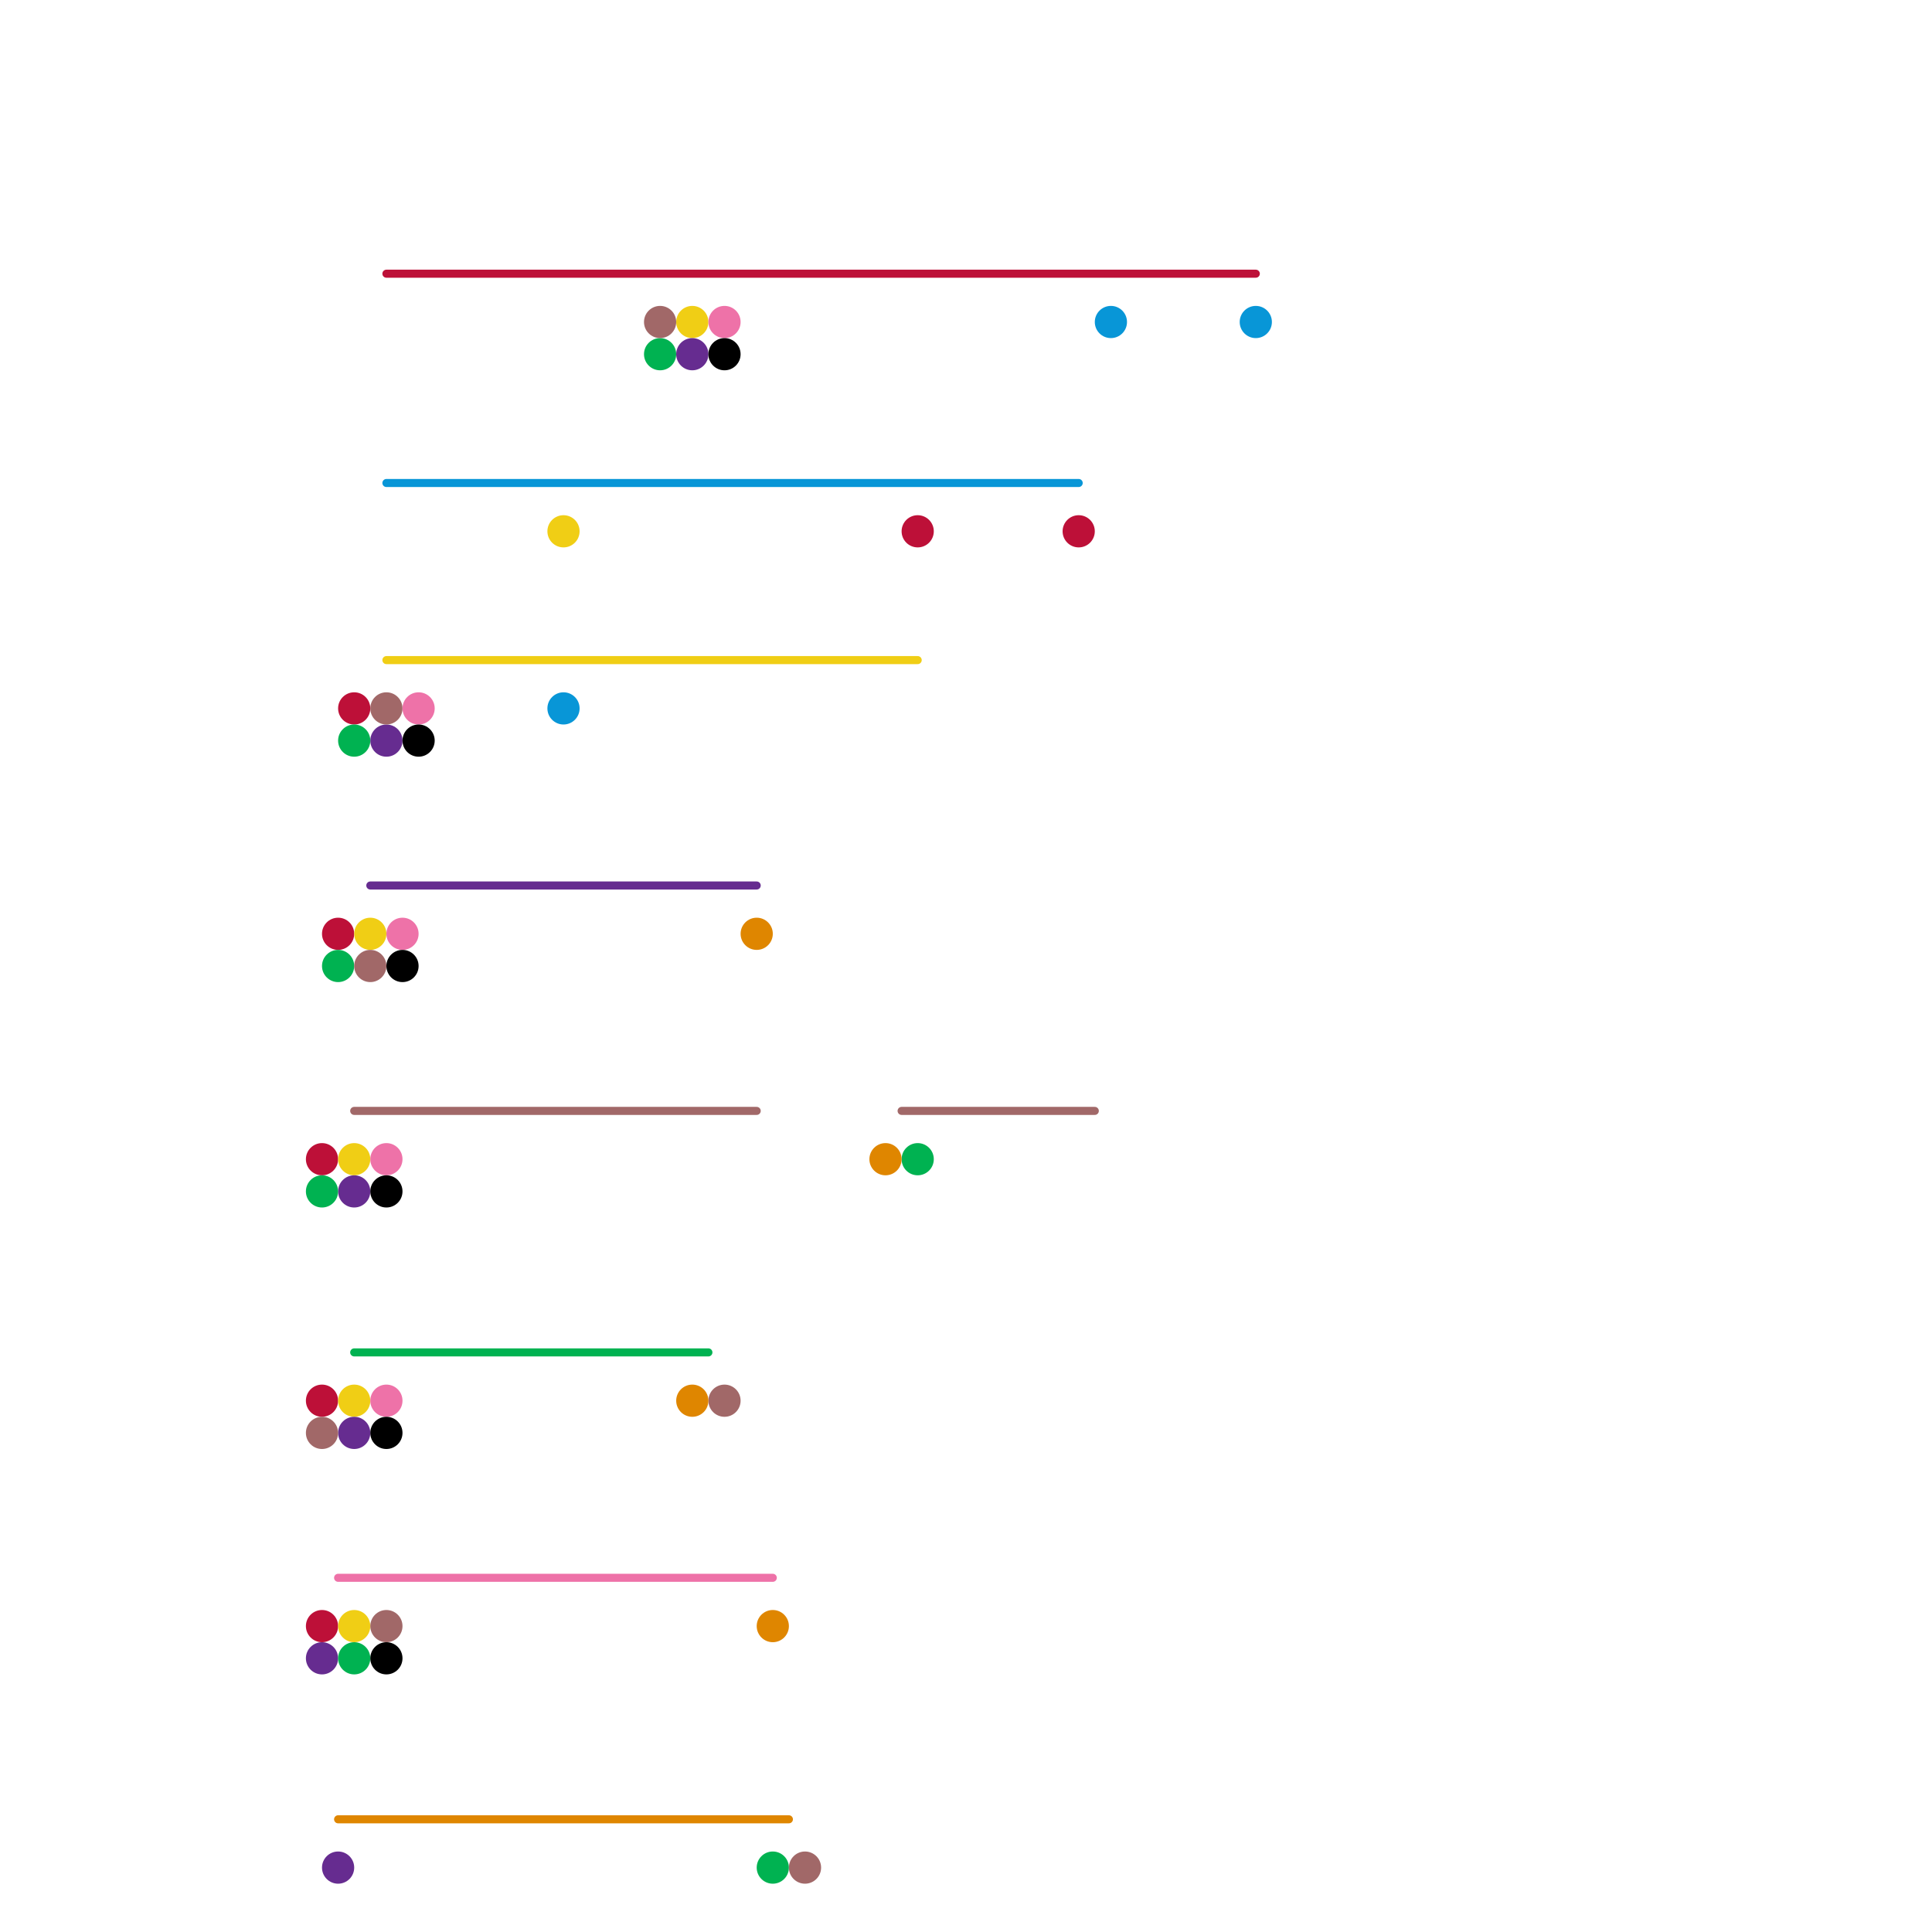 
<svg version="1.1" xmlns="http://www.w3.org/2000/svg" viewBox="0 0 120 120">
<style>text { font: 1px Helvetica; font-weight: 600; white-space: pre; dominant-baseline: central; } line { stroke-width: 0.5; fill: none; stroke-linecap: round; stroke-linejoin: round; } .c0 { stroke: #bd1038 } .c1 { stroke: #0896d7 } .c2 { stroke: #f0ce15 } .c3 { stroke: #662c90 } .c4 { stroke: #00b251 } .c5 { stroke: #a16868 } .c6 { stroke: #ee72a8 } .c7 { stroke: #000000 } .c8 { stroke: #df8600 }</style><defs><g id="wm-xf"><circle r="1.2" fill="#000"/><circle r="0.9" fill="#fff"/><circle r="0.6" fill="#000"/><circle r="0.3" fill="#fff"/></g><g id="wm"><circle r="0.6" fill="#000"/><circle r="0.3" fill="#fff"/></g></defs><line class="c0" x1="24" y1="17" x2="78" y2="17"/><circle cx="20" cy="101" r="1" fill="#bd1038" /><circle cx="67" cy="33" r="1" fill="#bd1038" /><circle cx="57" cy="33" r="1" fill="#bd1038" /><circle cx="20" cy="72" r="1" fill="#bd1038" /><circle cx="21" cy="58" r="1" fill="#bd1038" /><circle cx="20" cy="87" r="1" fill="#bd1038" /><circle cx="22" cy="44" r="1" fill="#bd1038" /><line class="c1" x1="24" y1="30" x2="67" y2="30"/><circle cx="78" cy="20" r="1" fill="#0896d7" /><circle cx="35" cy="44" r="1" fill="#0896d7" /><circle cx="69" cy="20" r="1" fill="#0896d7" /><line class="c2" x1="24" y1="41" x2="57" y2="41"/><circle cx="35" cy="33" r="1" fill="#f0ce15" /><circle cx="22" cy="72" r="1" fill="#f0ce15" /><circle cx="22" cy="101" r="1" fill="#f0ce15" /><circle cx="43" cy="20" r="1" fill="#f0ce15" /><circle cx="23" cy="58" r="1" fill="#f0ce15" /><circle cx="22" cy="87" r="1" fill="#f0ce15" /><line class="c3" x1="23" y1="55" x2="47" y2="55"/><circle cx="21" cy="116" r="1" fill="#662c90" /><circle cx="24" cy="46" r="1" fill="#662c90" /><circle cx="20" cy="103" r="1" fill="#662c90" /><circle cx="22" cy="74" r="1" fill="#662c90" /><circle cx="43" cy="22" r="1" fill="#662c90" /><circle cx="22" cy="89" r="1" fill="#662c90" /><line class="c4" x1="22" y1="84" x2="44" y2="84"/><circle cx="22" cy="46" r="1" fill="#00b251" /><circle cx="48" cy="116" r="1" fill="#00b251" /><circle cx="22" cy="103" r="1" fill="#00b251" /><circle cx="21" cy="60" r="1" fill="#00b251" /><circle cx="20" cy="74" r="1" fill="#00b251" /><circle cx="41" cy="22" r="1" fill="#00b251" /><circle cx="57" cy="72" r="1" fill="#00b251" /><line class="c5" x1="56" y1="69" x2="68" y2="69"/><line class="c5" x1="22" y1="69" x2="47" y2="69"/><circle cx="41" cy="20" r="1" fill="#a16868" /><circle cx="50" cy="116" r="1" fill="#a16868" /><circle cx="45" cy="87" r="1" fill="#a16868" /><circle cx="24" cy="44" r="1" fill="#a16868" /><circle cx="23" cy="60" r="1" fill="#a16868" /><circle cx="20" cy="89" r="1" fill="#a16868" /><circle cx="24" cy="101" r="1" fill="#a16868" /><line class="c6" x1="21" y1="98" x2="48" y2="98"/><circle cx="24" cy="72" r="1" fill="#ee72a8" /><circle cx="25" cy="58" r="1" fill="#ee72a8" /><circle cx="45" cy="20" r="1" fill="#ee72a8" /><circle cx="24" cy="87" r="1" fill="#ee72a8" /><circle cx="26" cy="44" r="1" fill="#ee72a8" /><circle cx="45" cy="22" r="1" fill="#000000" /><circle cx="26" cy="46" r="1" fill="#000000" /><circle cx="24" cy="89" r="1" fill="#000000" /><circle cx="24" cy="74" r="1" fill="#000000" /><circle cx="25" cy="60" r="1" fill="#000000" /><circle cx="24" cy="103" r="1" fill="#000000" /><line class="c8" x1="21" y1="113" x2="49" y2="113"/><circle cx="43" cy="87" r="1" fill="#df8600" /><circle cx="47" cy="58" r="1" fill="#df8600" /><circle cx="55" cy="72" r="1" fill="#df8600" /><circle cx="48" cy="101" r="1" fill="#df8600" />
</svg>
